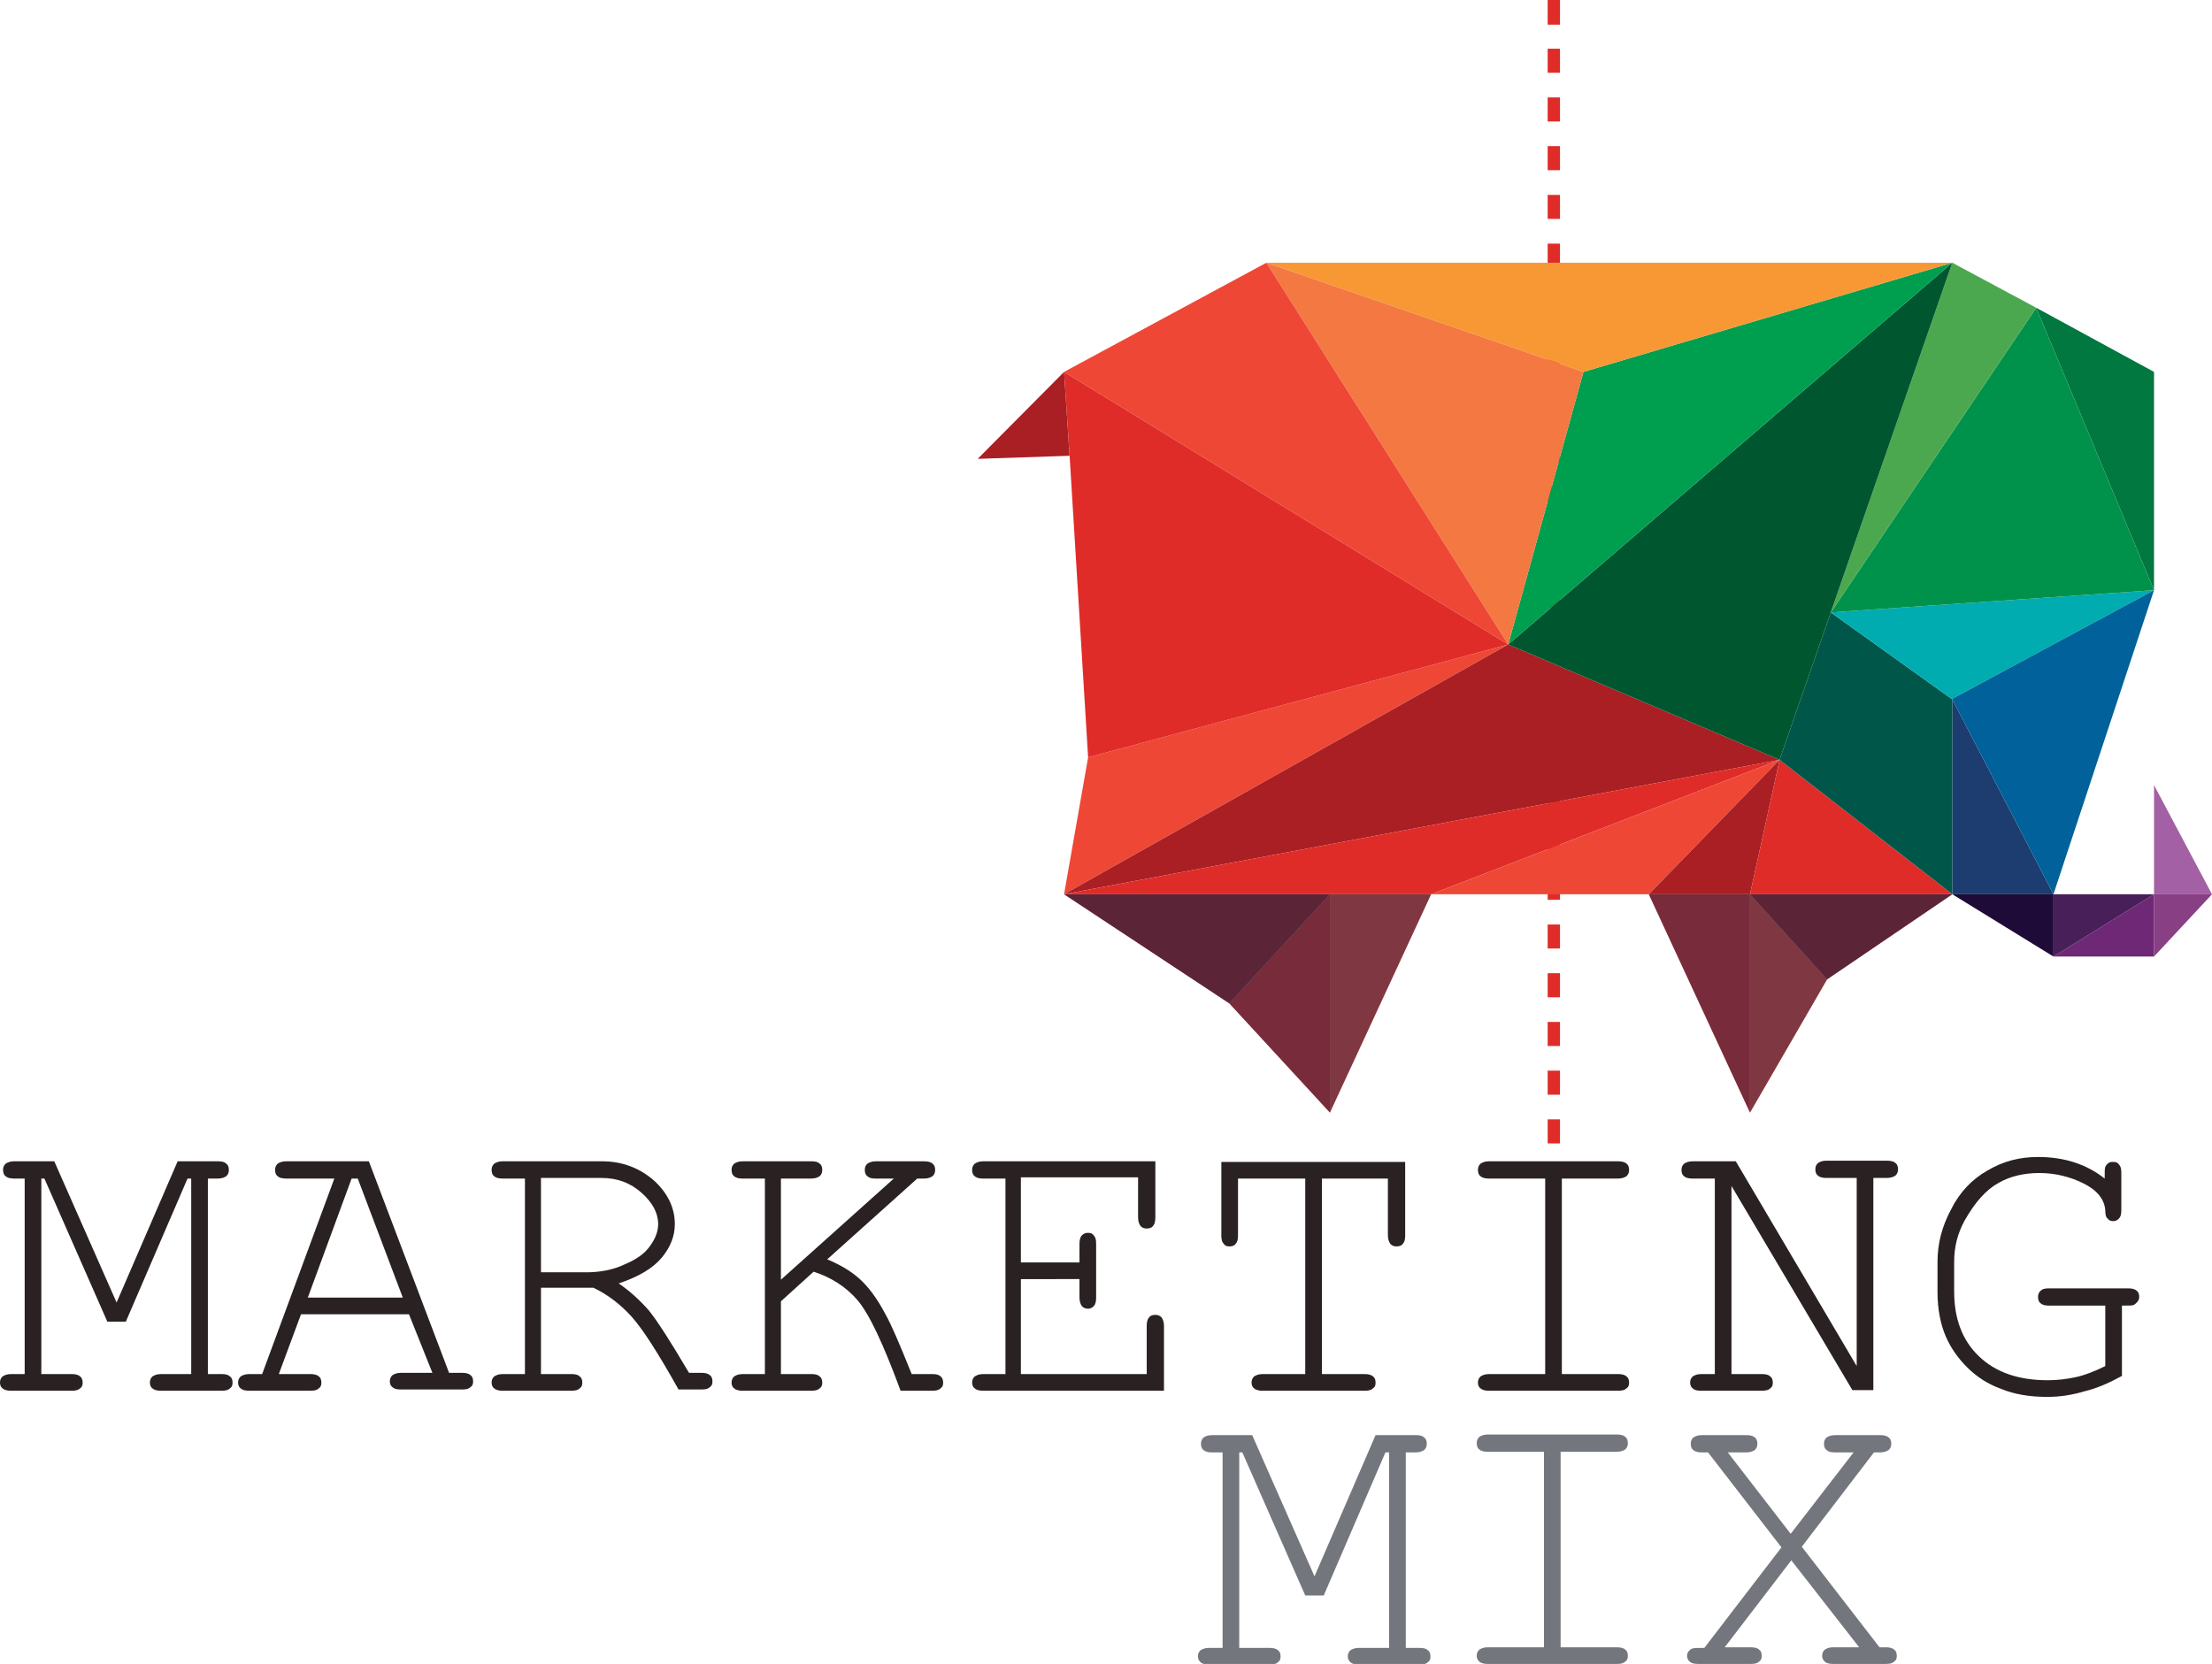 <?xml version="1.0" encoding="utf-8"?>
<!-- Generator: Adobe Illustrator 22.0.0, SVG Export Plug-In . SVG Version: 6.00 Build 0)  -->
<svg version="1.1" id="Layer_1" xmlns="http://www.w3.org/2000/svg" xmlns:xlink="http://www.w3.org/1999/xlink" x="0px" y="0px"
	 viewBox="0 0 358.6 269.8" style="enable-background:new 0 0 358.6 269.8;" xml:space="preserve">
<style type="text/css">
	.st0{fill:#E02C28;}
	.st1{fill:#292122;}
	.st2{fill:#73767C;}
	.st3{display:none;fill:#262262;}
	.st4{display:none;fill:#BE1E2D;}
	.st5{fill:#A360A4;}
	.st6{fill:#893F84;}
	.st7{fill:#6F2875;}
	.st8{fill:#491F5A;}
	.st9{fill:#1E0B37;}
	.st10{fill:#EF4736;}
	.st11{fill:#A91F23;}
	.st12{fill:#1D3C6F;}
	.st13{fill:#005749;}
	.st14{fill:#00ACB0;}
	.st15{fill:#00619B;}
	.st16{fill:#007840;}
	.st17{fill:#00924B;}
	.st18{fill:#4CA84F;}
	.st19{fill:#00572F;}
	.st20{fill:#009E4F;}
	.st21{fill:#F89835;}
	.st22{fill:#F47842;}
	.st23{opacity:0.5;}
	.st24{fill:#0F2A4B;}
</style>
<g>
	<g>
		<path class="st0" d="M250.9,185.4v-3.9h2v3.9H250.9z M250.9,177.5v-3.9h2v3.9H250.9z M250.9,169.6v-3.9h2v3.9H250.9z M250.9,161.7
			v-3.9h2v3.9H250.9z M250.9,153.8v-3.9h2v3.9H250.9z M250.9,145.9V142h2v3.9H250.9z M250.9,138v-3.9h2v3.9H250.9z M250.9,130.2
			v-3.9h2v3.9H250.9z M250.9,122.3v-3.9h2v3.9H250.9z M250.9,114.4v-3.9h2v3.9H250.9z M250.9,106.5v-3.9h2v3.9H250.9z M250.9,98.6
			v-3.9h2v3.9H250.9z M250.9,90.7v-3.9h2v3.9H250.9z M250.9,82.8v-3.9h2v3.9H250.9z M250.9,74.9V71h2v3.9H250.9z M250.9,67v-3.9h2
			V67H250.9z M250.9,59.2v-3.9h2v3.9H250.9z M250.9,51.3v-3.9h2v3.9H250.9z M250.9,43.4v-3.9h2v3.9H250.9z M250.9,35.5v-3.9h2v3.9
			H250.9z M250.9,27.6v-3.9h2v3.9H250.9z M250.9,19.7v-3.9h2v3.9H250.9z M250.9,11.8V7.9h2v3.9H250.9z M250.9,4V0h2v4H250.9z"/>
	</g>
	<g>
		<path class="st1" d="M20.4,214.3h-3L7.2,191.1H6.7v31.7h4.9c0.6,0,1.1,0.1,1.4,0.4c0.3,0.2,0.4,0.6,0.4,1c0,0.4-0.1,0.7-0.4,0.9
			c-0.3,0.3-0.7,0.4-1.4,0.4H1.8c-0.6,0-1.1-0.1-1.4-0.4c-0.3-0.2-0.4-0.6-0.4-0.9c0-0.4,0.1-0.7,0.4-1c0.3-0.2,0.7-0.4,1.4-0.4H4
			v-31.7H2.3c-0.6,0-1.1-0.1-1.4-0.4c-0.3-0.2-0.4-0.6-0.4-1c0-0.4,0.1-0.7,0.4-1c0.3-0.2,0.7-0.4,1.4-0.4h6.5l10.1,22.9l9.9-22.9
			h6.5c0.7,0,1.1,0.1,1.4,0.4c0.3,0.2,0.4,0.6,0.4,1c0,0.4-0.1,0.7-0.4,1c-0.3,0.2-0.7,0.4-1.4,0.4h-1.6v31.7h2.2
			c0.7,0,1.1,0.1,1.4,0.4c0.3,0.2,0.4,0.6,0.4,1c0,0.4-0.1,0.7-0.4,0.9c-0.3,0.3-0.7,0.4-1.4,0.4h-9.8c-0.6,0-1.1-0.1-1.4-0.4
			c-0.3-0.2-0.4-0.6-0.4-0.9c0-0.4,0.1-0.7,0.4-1c0.3-0.2,0.7-0.4,1.4-0.4H31v-31.7h-0.6L20.4,214.3z"/>
		<path class="st1" d="M66.3,213.1H48.8l-3.6,9.7h5.1c0.6,0,1.1,0.1,1.4,0.4c0.3,0.2,0.4,0.6,0.4,1c0,0.4-0.1,0.7-0.4,0.9
			c-0.3,0.3-0.7,0.4-1.4,0.4h-9.9c-0.6,0-1.1-0.1-1.4-0.4c-0.3-0.2-0.4-0.6-0.4-0.9c0-0.4,0.1-0.7,0.4-1c0.3-0.2,0.7-0.4,1.4-0.4
			h2.1l11.7-31.7h-7.8c-0.6,0-1.1-0.1-1.4-0.4c-0.3-0.2-0.4-0.6-0.4-1c0-0.4,0.1-0.7,0.4-1c0.3-0.2,0.7-0.4,1.4-0.4h13.4l13,34.3
			h2.1c0.6,0,1.1,0.1,1.4,0.4c0.3,0.2,0.4,0.6,0.4,1c0,0.4-0.1,0.7-0.4,0.9c-0.3,0.3-0.7,0.4-1.4,0.4h-9.9c-0.7,0-1.1-0.1-1.4-0.4
			c-0.3-0.2-0.4-0.6-0.4-0.9c0-0.4,0.1-0.7,0.4-1c0.3-0.2,0.7-0.4,1.4-0.4h5.1L66.3,213.1z M65.3,210.4l-7.3-19.3h-1l-7.1,19.3H65.3
			z"/>
		<path class="st1" d="M87.7,208.9v13.9h4.9c0.7,0,1.1,0.1,1.4,0.4c0.3,0.2,0.4,0.6,0.4,1c0,0.4-0.1,0.7-0.4,0.9
			c-0.3,0.3-0.7,0.4-1.4,0.4H81.5c-0.6,0-1.1-0.1-1.4-0.4c-0.3-0.2-0.4-0.6-0.4-0.9c0-0.4,0.1-0.7,0.4-1c0.3-0.2,0.7-0.4,1.4-0.4
			h3.6v-31.7h-3.6c-0.6,0-1.1-0.1-1.4-0.4c-0.3-0.2-0.4-0.6-0.4-1c0-0.4,0.1-0.7,0.4-1c0.3-0.2,0.7-0.4,1.4-0.4h16.1
			c3.3,0,6.1,1.1,8.4,3.1c2.3,2.1,3.4,4.5,3.4,7.1c0,1.9-0.7,3.7-2.1,5.4c-1.4,1.7-3.7,3.1-7,4.2c1.9,1.3,3.5,2.8,4.9,4.4
			c1.3,1.6,3.5,5,6.5,10.1h2c0.6,0,1.1,0.1,1.4,0.4c0.3,0.2,0.4,0.6,0.4,1c0,0.4-0.1,0.7-0.4,0.9c-0.3,0.3-0.7,0.4-1.4,0.4H110
			c-3.3-5.9-5.8-9.8-7.6-11.8c-1.8-2-3.9-3.6-6.2-4.7H87.7z M87.7,206.3H95c2.3,0,4.4-0.4,6.3-1.3c1.9-0.8,3.3-1.8,4.1-3
			c0.8-1.1,1.3-2.3,1.3-3.5c0-1.8-0.9-3.5-2.7-5.1c-1.8-1.6-3.9-2.4-6.5-2.4h-9.8V206.3z"/>
		<path class="st1" d="M126.6,211v11.8h4.9c0.7,0,1.1,0.1,1.4,0.4c0.3,0.2,0.4,0.6,0.4,1c0,0.4-0.1,0.7-0.4,0.9
			c-0.3,0.3-0.7,0.4-1.4,0.4h-11.1c-0.6,0-1.1-0.1-1.4-0.4c-0.3-0.2-0.4-0.6-0.4-0.9c0-0.4,0.1-0.7,0.4-1c0.3-0.2,0.7-0.4,1.4-0.4
			h3.6v-31.7h-3.6c-0.6,0-1.1-0.1-1.4-0.4c-0.3-0.2-0.4-0.6-0.4-1c0-0.4,0.1-0.7,0.4-1c0.3-0.2,0.7-0.4,1.4-0.4h11.1
			c0.7,0,1.1,0.1,1.4,0.4c0.3,0.2,0.4,0.6,0.4,1c0,0.4-0.1,0.7-0.4,1c-0.3,0.2-0.7,0.4-1.4,0.4h-4.9v16.4l18.3-16.4h-2.9
			c-0.7,0-1.1-0.1-1.4-0.4c-0.3-0.2-0.4-0.6-0.4-1c0-0.4,0.1-0.7,0.4-1c0.3-0.2,0.7-0.4,1.4-0.4h7.8c0.6,0,1.1,0.1,1.4,0.4
			c0.3,0.2,0.4,0.6,0.4,1c0,0.4-0.1,0.7-0.4,1c-0.3,0.2-0.7,0.4-1.4,0.4h-1.1l-14.6,13.1c2.2,0.9,4,2,5.4,3.3
			c1.4,1.3,2.8,3.2,4.1,5.7c0.8,1.4,2.2,4.6,4.2,9.6h3.3c0.7,0,1.1,0.1,1.4,0.4c0.3,0.2,0.4,0.6,0.4,1c0,0.4-0.1,0.7-0.4,0.9
			c-0.3,0.3-0.7,0.4-1.4,0.4h-5.1c-2.8-7.6-5.1-12.5-7-14.7c-1.9-2.2-4.3-3.7-7.1-4.6L126.6,211z"/>
		<path class="st1" d="M165.5,207.6v15.2h20.4v-7.8c0-0.6,0.1-1.1,0.4-1.4c0.2-0.3,0.6-0.4,1-0.4c0.4,0,0.7,0.1,1,0.4
			c0.2,0.3,0.4,0.7,0.4,1.4v10.5h-29.3c-0.6,0-1.1-0.1-1.4-0.4c-0.3-0.2-0.4-0.6-0.4-0.9c0-0.4,0.1-0.7,0.4-1
			c0.3-0.2,0.7-0.4,1.4-0.4h3.6v-31.7h-3.6c-0.6,0-1.1-0.1-1.4-0.4c-0.3-0.2-0.4-0.6-0.4-1c0-0.4,0.1-0.7,0.4-1
			c0.3-0.2,0.7-0.4,1.4-0.4h27.9v9.1c0,0.6-0.1,1.1-0.4,1.4c-0.2,0.3-0.6,0.4-1,0.4c-0.4,0-0.7-0.1-1-0.4c-0.2-0.3-0.4-0.7-0.4-1.4
			v-6.5h-19v13.8h9.5v-3c0-0.6,0.1-1.1,0.4-1.4c0.3-0.3,0.6-0.4,1-0.4c0.4,0,0.7,0.1,0.9,0.4c0.3,0.3,0.4,0.7,0.4,1.4v8.7
			c0,0.6-0.1,1.1-0.4,1.4c-0.3,0.3-0.6,0.4-0.9,0.4c-0.4,0-0.7-0.1-1-0.4c-0.2-0.3-0.4-0.7-0.4-1.4v-3H165.5z"/>
		<path class="st1" d="M214.3,191.1v31.7h6.9c0.6,0,1.1,0.1,1.4,0.4c0.3,0.2,0.4,0.6,0.4,1c0,0.4-0.1,0.7-0.4,0.9
			c-0.3,0.3-0.7,0.4-1.4,0.4h-16.5c-0.6,0-1.1-0.1-1.4-0.4c-0.3-0.2-0.4-0.6-0.4-0.9c0-0.4,0.1-0.7,0.4-1c0.3-0.2,0.7-0.4,1.4-0.4
			h6.9v-31.7h-10.9v9.2c0,0.7-0.1,1.1-0.4,1.4c-0.2,0.3-0.6,0.4-1,0.4c-0.4,0-0.7-0.1-0.9-0.4c-0.3-0.3-0.4-0.7-0.4-1.4v-11.9h29.8
			v11.9c0,0.7-0.1,1.1-0.4,1.4c-0.2,0.3-0.6,0.4-1,0.4c-0.4,0-0.7-0.1-1-0.4c-0.2-0.3-0.4-0.7-0.4-1.4v-9.2H214.3z"/>
		<path class="st1" d="M253.2,191.1v31.7h9.1c0.6,0,1.1,0.1,1.4,0.4c0.3,0.2,0.4,0.6,0.4,1c0,0.4-0.1,0.7-0.4,0.9
			c-0.3,0.3-0.7,0.4-1.4,0.4h-20.9c-0.6,0-1.1-0.1-1.4-0.4c-0.3-0.2-0.4-0.6-0.4-0.9c0-0.4,0.1-0.7,0.4-1c0.3-0.2,0.7-0.4,1.4-0.4
			h9.1v-31.7h-9.1c-0.6,0-1.1-0.1-1.4-0.4c-0.3-0.2-0.4-0.6-0.4-1c0-0.4,0.1-0.7,0.4-1c0.3-0.2,0.7-0.4,1.4-0.4h20.9
			c0.6,0,1.1,0.1,1.4,0.4c0.3,0.2,0.4,0.6,0.4,1c0,0.4-0.1,0.7-0.4,1c-0.3,0.2-0.7,0.4-1.4,0.4H253.2z"/>
		<path class="st1" d="M303.7,225.4h-3.4l-19.6-33.1v30.5h4.9c0.7,0,1.1,0.1,1.4,0.4c0.3,0.2,0.4,0.6,0.4,1c0,0.4-0.1,0.7-0.4,0.9
			c-0.3,0.3-0.7,0.4-1.4,0.4h-9.8c-0.7,0-1.1-0.1-1.4-0.4c-0.3-0.2-0.4-0.6-0.4-0.9c0-0.4,0.1-0.7,0.4-1c0.3-0.2,0.7-0.4,1.4-0.4
			h2.2v-31.7h-3.6c-0.6,0-1.1-0.1-1.4-0.4c-0.3-0.2-0.4-0.6-0.4-1c0-0.4,0.1-0.7,0.4-1c0.3-0.2,0.7-0.4,1.4-0.4h7l19.6,33.2v-30.5
			h-4.9c-0.6,0-1.1-0.1-1.4-0.4c-0.3-0.2-0.4-0.6-0.4-1c0-0.4,0.1-0.7,0.4-1c0.3-0.2,0.7-0.4,1.4-0.4h9.8c0.6,0,1.1,0.1,1.4,0.4
			c0.3,0.2,0.4,0.6,0.4,1c0,0.4-0.1,0.7-0.4,1c-0.3,0.2-0.7,0.4-1.4,0.4h-2.2V225.4z"/>
		<path class="st1" d="M344,211.7v11.4c-2,1.1-4,2-6.1,2.5c-2,0.6-4,0.9-6,0.9c-2.8,0-5.3-0.4-7.5-1.3c-2.2-0.8-4-2-5.5-3.5
			c-1.5-1.5-2.7-3.2-3.5-5.1c-0.8-1.9-1.3-4.3-1.3-7.1v-4.9c0-2.9,0.7-5.7,2.2-8.5c1.4-2.8,3.4-4.9,5.9-6.3c2.5-1.5,5.2-2.2,8.2-2.2
			c4.3,0,7.9,1.2,10.8,3.5c0-1,0-1.7,0.1-1.9c0.1-0.2,0.2-0.4,0.5-0.6c0.2-0.2,0.5-0.2,0.8-0.2c0.4,0,0.7,0.1,0.9,0.4
			c0.3,0.3,0.4,0.7,0.4,1.4v6c0,0.7-0.1,1.1-0.4,1.4c-0.3,0.3-0.6,0.4-0.9,0.4c-0.4,0-0.7-0.1-0.9-0.4c-0.3-0.2-0.4-0.7-0.4-1.3
			c-0.1-1.8-1.3-3.3-3.5-4.4c-2.2-1.1-4.6-1.7-7.2-1.7c-2.4,0-4.7,0.5-6.6,1.6c-2,1.1-3.8,3.1-5.5,6.1c-1.1,2-1.7,4.2-1.7,6.7v4.8
			c0,4.4,1.3,7.9,4,10.5c2.7,2.6,6.4,3.9,11.2,3.9c1.6,0,3.1-0.2,4.5-0.5c1.4-0.3,3-0.9,4.8-1.8v-9.8h-9.1c-0.6,0-1.1-0.1-1.4-0.4
			c-0.3-0.2-0.4-0.6-0.4-1c0-0.4,0.1-0.7,0.4-1c0.3-0.3,0.7-0.4,1.4-0.4l12.8,0c0.6,0,1.1,0.1,1.4,0.4c0.3,0.2,0.4,0.6,0.4,1
			c0,0.3-0.1,0.5-0.3,0.8c-0.2,0.2-0.4,0.4-0.6,0.5C345.7,211.7,345.1,211.7,344,211.7z"/>
		<path class="st2" d="M214.6,258.7h-3l-10.2-23.2h-0.5v31.7h4.9c0.6,0,1.1,0.1,1.4,0.4c0.3,0.2,0.4,0.6,0.4,1
			c0,0.4-0.1,0.7-0.4,0.9c-0.3,0.3-0.7,0.4-1.4,0.4h-9.8c-0.6,0-1.1-0.1-1.4-0.4c-0.3-0.3-0.4-0.6-0.4-0.9c0-0.4,0.1-0.7,0.4-1
			c0.3-0.2,0.7-0.4,1.4-0.4h2.2v-31.7h-1.7c-0.6,0-1.1-0.1-1.4-0.4c-0.3-0.2-0.4-0.6-0.4-1c0-0.4,0.1-0.7,0.4-1
			c0.3-0.2,0.7-0.4,1.4-0.4h6.5l10.1,22.9l9.9-22.9h6.5c0.7,0,1.1,0.1,1.4,0.4c0.3,0.2,0.4,0.6,0.4,1c0,0.4-0.1,0.7-0.4,1
			c-0.3,0.2-0.7,0.4-1.4,0.4h-1.6v31.7h2.2c0.7,0,1.1,0.1,1.4,0.4c0.3,0.2,0.4,0.6,0.4,1c0,0.4-0.1,0.7-0.4,0.9
			c-0.3,0.3-0.7,0.4-1.4,0.4h-9.8c-0.6,0-1.1-0.1-1.4-0.4c-0.3-0.3-0.4-0.6-0.4-0.9c0-0.4,0.1-0.7,0.4-1c0.3-0.2,0.7-0.4,1.4-0.4
			h4.9v-31.7h-0.6L214.6,258.7z"/>
		<path class="st2" d="M253,235.4v31.7h9.1c0.6,0,1.1,0.1,1.4,0.4c0.3,0.2,0.4,0.6,0.4,1c0,0.4-0.1,0.7-0.4,0.9
			c-0.3,0.3-0.7,0.4-1.4,0.4h-20.9c-0.6,0-1.1-0.1-1.4-0.4c-0.3-0.3-0.4-0.6-0.4-0.9c0-0.4,0.1-0.7,0.4-1c0.3-0.2,0.7-0.4,1.4-0.4
			h9.1v-31.7h-9.1c-0.6,0-1.1-0.1-1.4-0.4c-0.3-0.2-0.4-0.6-0.4-1c0-0.4,0.1-0.7,0.4-1c0.3-0.2,0.7-0.4,1.4-0.4h20.9
			c0.6,0,1.1,0.1,1.4,0.4c0.3,0.2,0.4,0.6,0.4,1c0,0.4-0.1,0.7-0.4,1c-0.3,0.2-0.7,0.4-1.4,0.4H253z"/>
		<path class="st2" d="M292.1,250.8l12.6,16.3h1c0.6,0,1.1,0.1,1.4,0.4c0.3,0.2,0.4,0.6,0.4,1c0,0.4-0.1,0.7-0.4,0.9
			c-0.3,0.3-0.7,0.4-1.4,0.4h-8.5c-0.6,0-1.1-0.1-1.4-0.4c-0.3-0.3-0.4-0.6-0.4-0.9c0-0.4,0.1-0.7,0.4-1c0.3-0.2,0.7-0.4,1.4-0.4
			h4.2l-11-14.1l-10.8,14.1h4.2c0.6,0,1.1,0.1,1.4,0.4c0.3,0.2,0.4,0.6,0.4,1c0,0.4-0.1,0.7-0.4,0.9c-0.3,0.3-0.7,0.4-1.4,0.4h-8.5
			c-0.6,0-1.1-0.1-1.4-0.4c-0.3-0.3-0.4-0.6-0.4-0.9c0-0.3,0.1-0.6,0.3-0.8c0.2-0.2,0.4-0.4,0.6-0.4c0.2-0.1,0.9-0.1,1.9-0.1
			l12.5-16.3l-11.9-15.4h-1c-0.6,0-1.1-0.1-1.4-0.4c-0.3-0.2-0.4-0.6-0.4-1c0-0.4,0.1-0.7,0.4-1c0.3-0.2,0.7-0.4,1.4-0.4h7.2
			c0.6,0,1.1,0.1,1.4,0.4c0.3,0.2,0.4,0.6,0.4,1c0,0.4-0.1,0.7-0.4,1c-0.3,0.2-0.7,0.4-1.4,0.4h-3l10.2,13.2l10.2-13.2h-3
			c-0.7,0-1.1-0.1-1.4-0.4c-0.3-0.2-0.4-0.6-0.4-1c0-0.4,0.1-0.7,0.4-1c0.3-0.2,0.7-0.4,1.4-0.4h7.3c0.6,0,1.1,0.1,1.4,0.4
			c0.3,0.2,0.4,0.6,0.4,1c0,0.4-0.1,0.7-0.4,1c-0.3,0.2-0.7,0.4-1.4,0.4h-1L292.1,250.8z"/>
	</g>
	<g>
		<polygon class="st3" points="349.2,127.3 349.2,145 332.9,145 349.2,95.7 349.2,60.3 330.1,49.9 316.5,42.6 256.7,60.3 
			244.5,104.5 288.5,123.2 316.5,145 332.9,155.1 349.2,155.1 358.6,145 		"/>
		<polygon class="st4" points="244.5,104.5 256.7,60.3 316.5,42.6 205.3,42.6 172.5,60.3 158.5,74.4 173.4,73.9 176.4,122.8 
			172.5,145 199.3,162.7 215.6,180.4 232,145 267.3,145 283.7,180.4 296.2,158.8 316.5,145 288.5,123.2 		"/>
		<g>
			<polygon class="st5" points="349.2,127.3 349.2,145 358.6,145 			"/>
			<polygon class="st6" points="358.6,145 349.2,155.1 349.2,145 			"/>
			<polygon class="st7" points="349.2,145 349.2,155.1 332.9,155.1 			"/>
			<polygon class="st8" points="349.2,145 332.9,155.1 332.9,145 			"/>
			<polygon class="st9" points="332.9,145 332.9,155.1 316.5,145 			"/>
			<polygon class="st10" points="232,145 215.6,180.4 215.6,145 			"/>
			<polygon class="st0" points="215.6,145 215.6,180.4 199.3,162.7 			"/>
			<polygon class="st11" points="215.6,145 199.3,162.7 172.5,145 215.6,145 			"/>
			<polygon class="st10" points="244.5,104.5 172.5,145 176.4,122.8 			"/>
			<polygon class="st11" points="288.5,123.2 172.5,145 244.5,104.5 			"/>
			<polygon class="st0" points="288.5,123.2 232,145 205.3,145 172.5,145 			"/>
			<polygon class="st10" points="288.5,123.2 267.3,145 232,145 			"/>
			<polygon class="st11" points="288.5,123.2 283.7,145 267.3,145 			"/>
			<polygon class="st0" points="283.7,145 283.7,180.4 267.3,145 			"/>
			<polygon class="st10" points="296.2,158.8 283.7,180.4 283.7,145 			"/>
			<polygon class="st11" points="316.5,145 296.2,158.8 283.7,145 			"/>
			<polygon class="st0" points="316.5,145 283.7,145 288.5,123.2 			"/>
			<polygon class="st12" points="316.5,113.4 332.9,145 316.5,145 			"/>
			<polygon class="st13" points="316.5,113.4 316.5,145 288.5,123.2 296.8,99.3 			"/>
			<polygon class="st14" points="349.2,95.7 316.5,113.3 316.5,113.4 296.8,99.3 			"/>
			<polygon class="st15" points="349.2,95.7 332.9,145 316.5,113.4 316.5,113.3 			"/>
			<polygon class="st16" points="349.2,60.3 349.2,95.7 330.1,49.9 			"/>
			<polygon class="st17" points="330.1,49.9 349.2,95.7 296.8,99.3 			"/>
			<polygon class="st18" points="330.1,49.9 296.8,99.3 316.5,42.6 			"/>
			<polygon class="st19" points="316.5,42.6 296.8,99.3 288.5,123.2 244.5,104.5 			"/>
			<polygon class="st20" points="316.5,42.6 244.5,104.5 256.7,60.3 			"/>
			<polygon class="st21" points="316.5,42.6 256.7,60.3 205.3,42.6 			"/>
			<polygon class="st11" points="172.5,60.3 173.4,73.9 158.5,74.4 			"/>
			<polygon class="st22" points="256.7,60.3 244.5,104.5 205.3,42.6 			"/>
			<polygon class="st10" points="205.3,42.6 244.5,104.5 172.5,60.3 			"/>
			<polygon class="st0" points="244.5,104.5 176.4,122.8 173.4,73.9 172.5,60.3 			"/>
		</g>
		<g class="st23">
			<polygon class="st24" points="172.5,145 199.3,162.7 215.6,180.4 232,145 215.6,145 			"/>
			<polygon class="st24" points="283.7,145 267.3,145 283.7,180.4 296.2,158.8 316.5,145 			"/>
		</g>
	</g>
</g>
</svg>
